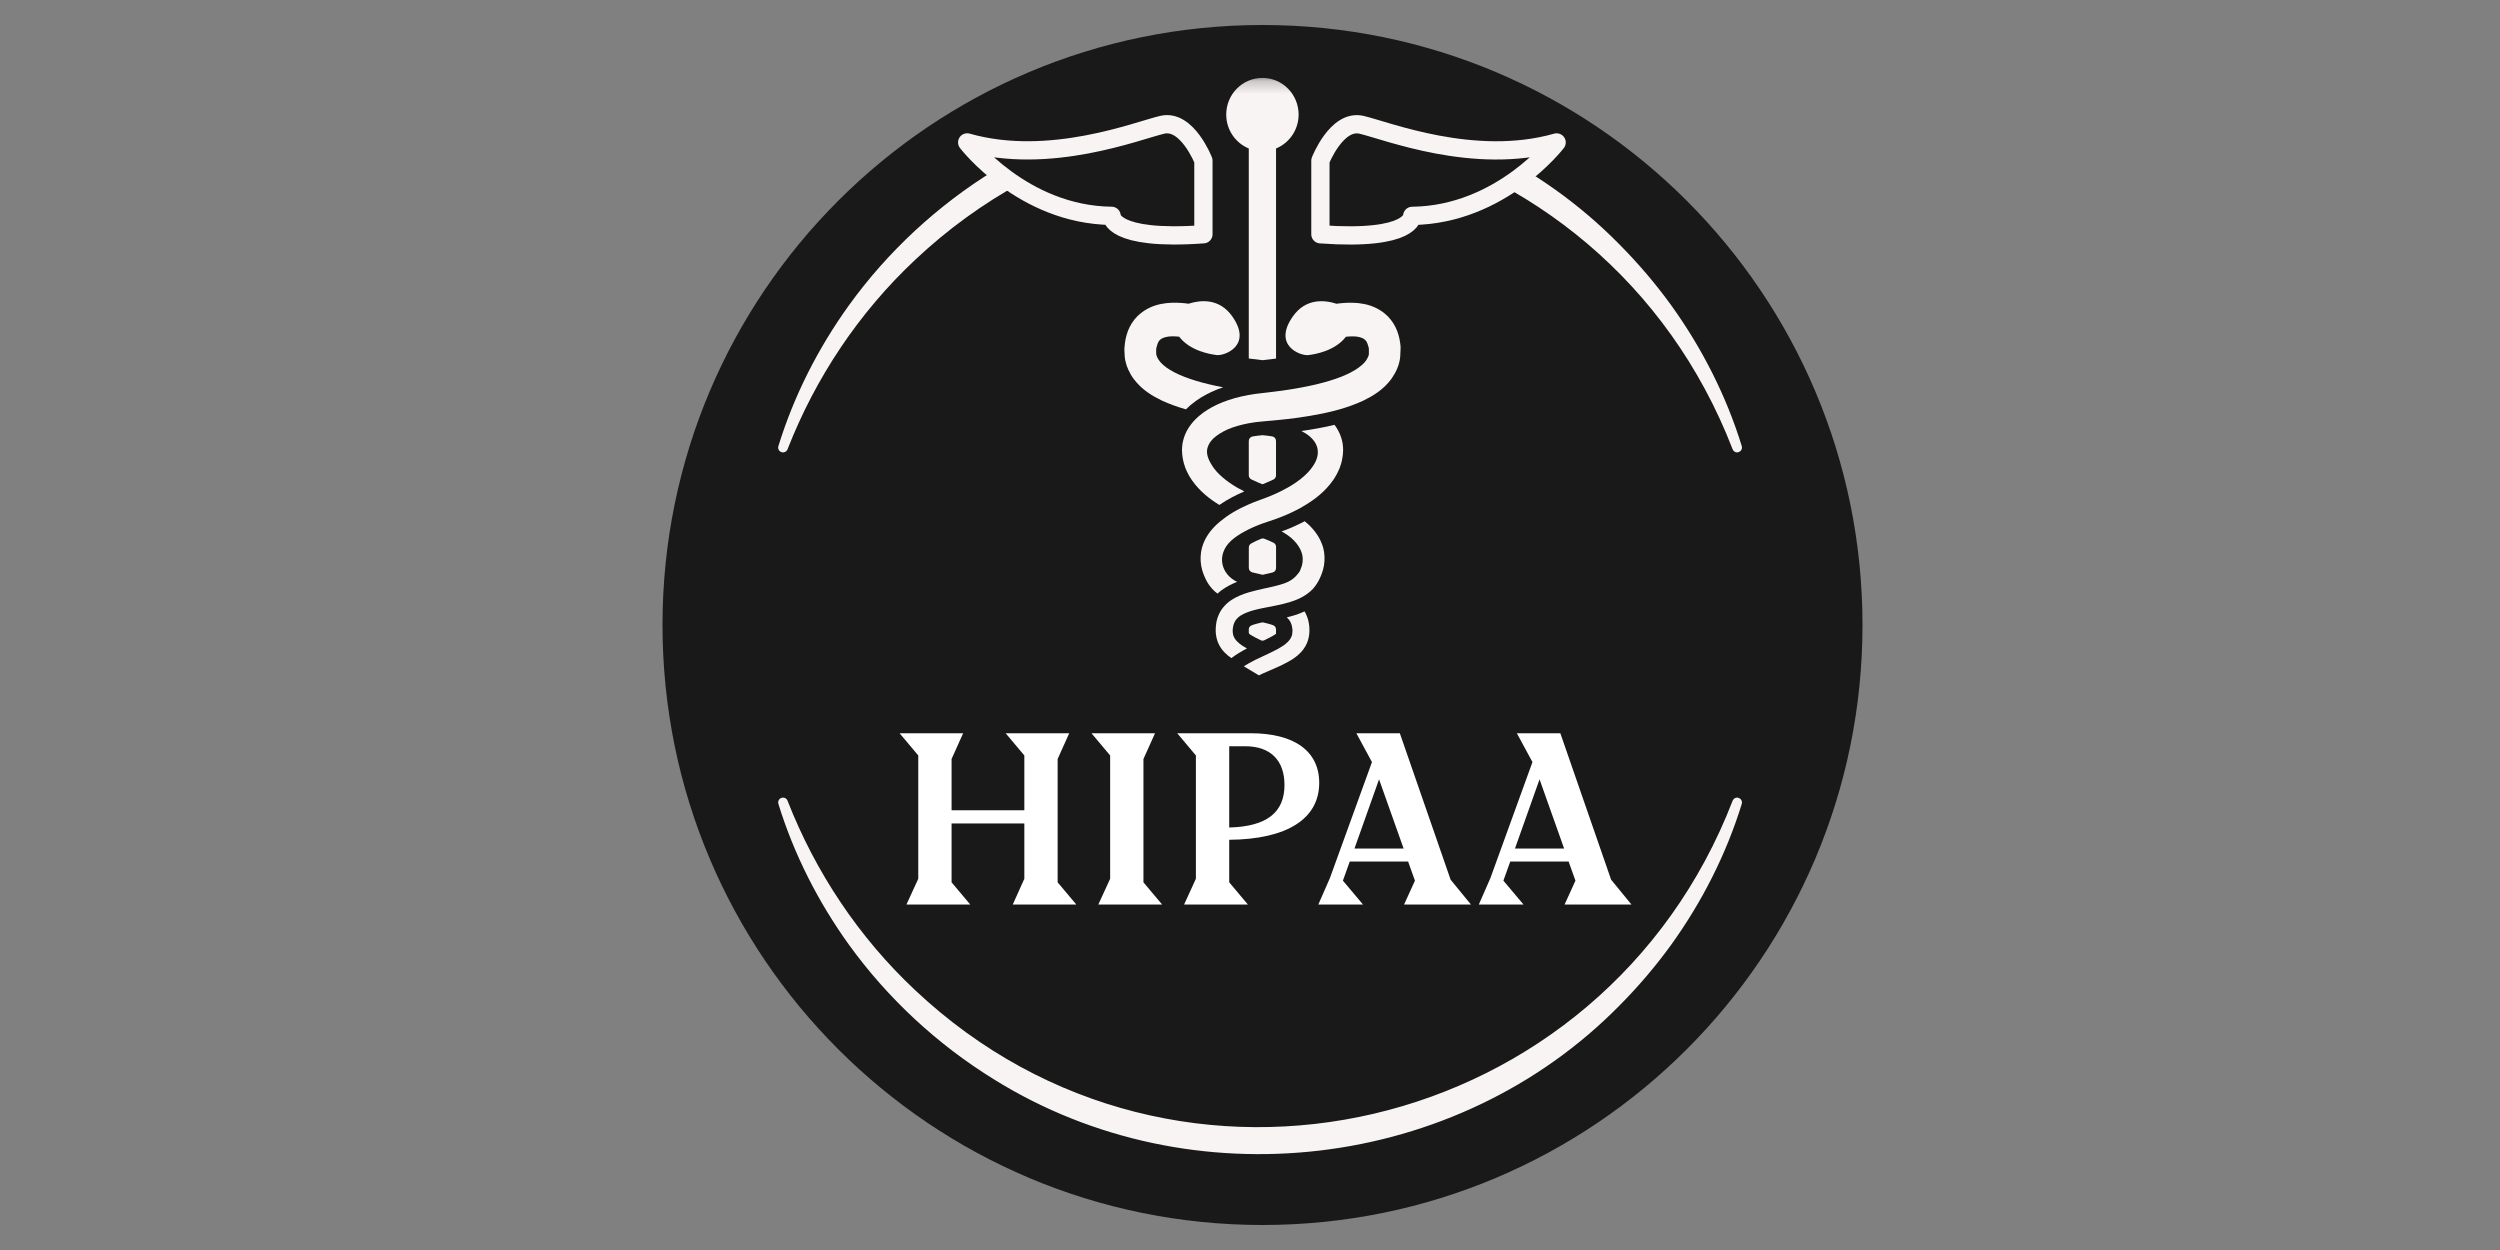 <svg xmlns="http://www.w3.org/2000/svg" width="200" height="100" viewBox="0 0 200 100" fill="none"><rect x="0" y="0" width="200" height="100" fill="#808080" stroke="none"/><g clip-path="url(#clip0_560_3370)"><path d="M101 98C127.51 98 149 76.51 149 50C149 23.49 127.51 2 101 2C74.49 2 53 23.49 53 50C53 76.51 74.49 98 101 98Z" fill="#191919"></path><path d="M138.611 35.946C128.27 9.148 94.209 1.014 73.21 20.788C68.725 24.994 65.247 30.197 63.002 35.946C62.925 36.145 62.699 36.243 62.5 36.166C62.31 36.091 62.212 35.882 62.271 35.69C63.509 31.671 65.445 27.857 67.918 24.42C71.024 20.117 74.999 16.438 79.518 13.651C95.29 3.829 116.555 6.31 129.579 19.578C131.074 21.086 132.453 22.705 133.695 24.42C136.167 27.856 138.103 31.671 139.342 35.688C139.459 36.158 138.827 36.41 138.611 35.944V35.946Z" fill="#F8F4F3"></path><path d="M138.611 64.055C128.27 90.853 94.209 98.986 73.21 79.213C68.725 75.006 65.247 69.804 63.002 64.055C62.925 63.855 62.699 63.758 62.5 63.835C62.31 63.91 62.212 64.119 62.271 64.311C63.509 68.329 65.445 72.144 67.918 75.581C71.024 79.883 74.999 83.563 79.518 86.35C95.29 96.172 116.555 93.691 129.579 80.422C131.074 78.915 132.453 77.296 133.695 75.581C136.167 72.145 138.103 68.329 139.342 64.312C139.459 63.843 138.827 63.591 138.611 64.057V64.055Z" fill="#F8F4F3"></path><path d="M100.614 15.608C111.155 15.608 119.701 13.577 119.701 11.072C119.701 8.568 111.155 6.537 100.614 6.537C90.073 6.537 81.527 8.568 81.527 11.072C81.527 13.577 90.073 15.608 100.614 15.608Z" fill="#191919"></path><mask id="mask0_560_3370" style="mask-type:luminance" maskUnits="userSpaceOnUse" x="71" y="6" width="60" height="57"><path d="M130.861 6.201H71.144V62.516H130.861V6.201Z" fill="white"></path></mask><g mask="url(#mask0_560_3370)"><path d="M108.923 9.984C106.932 9.52 105.633 12.852 105.633 12.852V18.742C113.054 19.285 112.979 17.269 112.979 17.269C120.094 17.19 124.53 11.395 124.53 11.395C117.951 13.271 110.911 10.448 108.923 9.984Z" fill="#191919" stroke="#F8F4F3" stroke-width="1.461" stroke-linejoin="round"></path><path d="M96.273 18.74V12.85C96.273 12.85 94.971 9.518 92.983 9.982C90.995 10.446 83.955 13.269 77.375 11.393C77.375 11.393 81.811 17.189 88.927 17.267C88.927 17.267 88.852 19.28 96.273 18.74Z" fill="#191919" stroke="#F8F4F3" stroke-width="1.461" stroke-linejoin="round"></path><path d="M99.902 11.879V28.68C100.241 28.724 100.603 28.768 101.004 28.815C101.394 28.771 101.749 28.727 102.083 28.685V11.879C103.141 11.442 103.889 10.393 103.889 9.165C103.889 7.547 102.594 6.232 100.994 6.232C99.393 6.232 98.098 7.544 98.098 9.165C98.098 10.393 98.846 11.445 99.904 11.879H99.902Z" fill="#F8F4F3"></path><path d="M101.003 38.742V38.742C101.108 38.7 101.21 38.661 101.313 38.614C101.5 38.538 101.686 38.454 101.875 38.361C102.002 38.299 102.081 38.169 102.081 38.028V35.276C102.081 35.097 101.955 34.942 101.779 34.912C101.541 34.872 101.295 34.842 101.037 34.818C101.015 34.816 100.993 34.816 100.972 34.818C100.704 34.842 100.448 34.874 100.203 34.916C100.027 34.946 99.902 35.101 99.902 35.28V38.02C99.902 38.161 99.981 38.291 100.108 38.354C100.302 38.45 100.492 38.536 100.678 38.612C100.788 38.661 100.895 38.702 101.002 38.743C101.003 38.744 101.003 38.742 101.003 38.742Z" fill="#F8F4F3"></path><path d="M102.039 50.734V50.733C102.054 50.724 102.066 50.715 102.077 50.704C102.08 50.702 102.081 50.699 102.081 50.695V50.352C102.081 50.21 102.001 50.078 101.869 50.026C101.749 49.979 101.6 49.93 101.426 49.886C101.314 49.856 101.198 49.828 101.079 49.802C101.026 49.79 100.972 49.79 100.92 49.802C100.805 49.827 100.693 49.853 100.588 49.883C100.394 49.932 100.233 49.986 100.106 50.038C99.978 50.09 99.902 50.219 99.902 50.358V50.602C99.902 50.654 99.926 50.704 99.969 50.734C100.211 50.898 100.527 51.058 100.871 51.223C100.956 51.263 101.054 51.263 101.137 51.223C101.481 51.06 101.795 50.898 102.039 50.735L102.039 50.734Z" fill="#F8F4F3"></path><path d="M101.008 45.983C101.008 45.983 101.008 45.984 101.008 45.984C101.023 45.981 101.035 45.977 101.05 45.974C101.222 45.935 101.389 45.899 101.553 45.859C101.641 45.839 101.728 45.818 101.813 45.796C101.975 45.755 102.085 45.607 102.085 45.44V43.749C102.085 43.612 102.012 43.486 101.891 43.424C101.654 43.304 101.402 43.198 101.15 43.101C101.062 43.067 100.965 43.068 100.879 43.104C100.595 43.222 100.332 43.348 100.094 43.478C99.977 43.543 99.906 43.667 99.906 43.801V45.43C99.906 45.598 100.017 45.746 100.181 45.788C100.428 45.852 100.691 45.911 100.962 45.971C100.977 45.974 100.992 45.979 101.007 45.981C101.008 45.982 101.008 45.982 101.008 45.983Z" fill="#F8F4F3"></path><path d="M105.764 43.547C105.548 42.959 105.186 42.438 104.656 41.938C104.564 41.855 104.471 41.777 104.376 41.699C103.837 41.983 103.312 42.222 102.814 42.409C102.721 42.446 102.621 42.482 102.526 42.516C103.117 42.834 103.659 43.261 104.001 43.901C104.05 43.992 104.088 44.088 104.122 44.184H104.119C104.119 44.184 104.127 44.205 104.13 44.216C104.137 44.236 104.145 44.257 104.153 44.278C104.183 44.385 104.204 44.494 104.212 44.606C104.23 44.825 104.206 45.053 104.145 45.275C104.14 45.288 104.135 45.303 104.132 45.316C104.117 45.371 104.091 45.425 104.07 45.478C104.053 45.525 104.04 45.574 104.016 45.621C104.006 45.647 103.993 45.675 103.978 45.699L103.947 45.751L103.937 45.769C103.916 45.8 103.893 45.829 103.87 45.858C103.636 46.17 103.371 46.389 103.043 46.547C103.027 46.555 103.009 46.56 102.991 46.568C102.914 46.602 102.837 46.638 102.752 46.667C102.57 46.732 102.377 46.786 102.179 46.839C102.148 46.847 102.12 46.854 102.089 46.862C102.087 46.862 102.084 46.862 102.079 46.865C101.83 46.927 101.568 46.987 101.298 47.047C101.295 47.047 101.29 47.047 101.288 47.047C101.195 47.068 101.103 47.088 101.01 47.109C100.653 47.19 100.291 47.276 99.913 47.385C99.913 47.385 99.913 47.385 99.908 47.385C99.451 47.523 98.957 47.7 98.462 48.038C98.43 48.059 98.403 48.077 98.371 48.098C98.238 48.194 98.107 48.312 97.989 48.441C97.886 48.551 97.791 48.668 97.709 48.79C97.688 48.822 97.667 48.858 97.647 48.892C97.511 49.118 97.403 49.384 97.331 49.68C97.313 49.779 97.28 49.961 97.267 50.12L97.254 50.451L97.261 50.578L97.272 50.742C97.284 50.839 97.303 50.937 97.323 51.031C97.364 51.218 97.413 51.338 97.49 51.515C97.747 52.054 98.15 52.403 98.508 52.65C98.906 52.345 99.33 52.098 99.754 51.877C99.618 51.801 99.487 51.723 99.366 51.642C99.163 51.504 98.806 51.224 98.685 50.888C98.685 50.885 98.675 50.857 98.672 50.854C98.667 50.836 98.659 50.812 98.652 50.781C98.633 50.721 98.629 50.654 98.621 50.578C98.621 50.555 98.618 50.536 98.616 50.513C98.616 50.503 98.616 50.49 98.616 50.479C98.616 50.461 98.616 50.443 98.616 50.425C98.616 50.419 98.616 50.414 98.616 50.412C98.616 50.396 98.616 50.383 98.616 50.37C98.616 50.326 98.623 50.279 98.633 50.232C98.641 50.175 98.649 50.128 98.659 50.086L98.667 50.05C98.672 50.019 98.68 49.99 98.69 49.959C98.777 49.701 98.885 49.537 99.076 49.376C99.117 49.342 99.155 49.308 99.204 49.272C99.366 49.163 99.572 49.064 99.803 48.978C99.836 48.965 99.875 48.952 99.91 48.938C100.042 48.892 100.178 48.847 100.322 48.811C100.538 48.751 100.769 48.702 101.01 48.652C101.162 48.621 101.311 48.593 101.468 48.561C101.671 48.522 101.879 48.483 102.089 48.439C102.459 48.364 102.837 48.275 103.24 48.15C103.343 48.119 103.449 48.08 103.557 48.041C103.741 47.973 103.934 47.89 104.13 47.786C104.291 47.7 104.453 47.601 104.613 47.481C104.695 47.421 104.774 47.356 104.854 47.286L105.042 47.102C105.109 47.029 105.175 46.94 105.237 46.857C105.296 46.782 105.316 46.745 105.337 46.714L105.486 46.464C105.643 46.165 105.759 45.876 105.843 45.574C105.969 45.131 105.995 44.637 105.928 44.179C105.895 43.955 105.843 43.737 105.766 43.541L105.764 43.547Z" fill="#F8F4F3"></path><path d="M107.442 35.766C107.437 35.686 107.424 35.584 107.411 35.485C107.401 35.425 107.388 35.363 107.375 35.303C107.311 35.012 107.203 34.718 107.056 34.447C106.969 34.286 106.871 34.135 106.763 33.986C105.867 34.205 104.975 34.356 104.109 34.481C104.577 34.712 104.919 34.988 105.14 35.303C105.219 35.415 105.286 35.532 105.332 35.657C105.448 35.964 105.515 36.456 105.178 37.06C104.785 37.762 104.063 38.415 103.03 39.001C102.835 39.11 102.645 39.212 102.46 39.303C102.331 39.368 102.208 39.425 102.082 39.482C101.979 39.529 101.877 39.576 101.774 39.618C101.761 39.623 101.748 39.628 101.735 39.633C101.496 39.74 101.255 39.826 101.003 39.919C100.99 39.925 100.98 39.927 100.967 39.933C100.767 40.005 100.551 40.084 100.299 40.182C100.168 40.237 100.034 40.292 99.903 40.349C99.492 40.528 99.073 40.731 98.655 40.981C98.475 41.088 98.292 41.203 98.115 41.33C97.953 41.444 97.791 41.569 97.632 41.7C97.537 41.778 97.442 41.858 97.349 41.944C96.823 42.438 96.463 42.962 96.247 43.537C96.17 43.737 96.116 43.958 96.083 44.185C96.016 44.645 96.042 45.14 96.167 45.577C96.252 45.881 96.37 46.173 96.525 46.467L96.591 46.589C96.591 46.589 96.599 46.602 96.602 46.602L96.676 46.722C96.697 46.753 96.717 46.787 96.774 46.86C96.838 46.943 96.907 47.032 96.974 47.107L97.18 47.31C97.252 47.375 97.326 47.432 97.401 47.489C97.509 47.391 97.622 47.294 97.737 47.209C98.159 46.907 98.575 46.701 98.968 46.55C98.349 46.256 97.915 45.736 97.794 45.119C97.732 44.804 97.758 44.487 97.861 44.187C97.979 43.839 98.2 43.511 98.516 43.23C98.817 42.964 99.168 42.735 99.528 42.538C99.654 42.467 99.78 42.402 99.903 42.342C100.009 42.29 100.114 42.241 100.217 42.194C100.476 42.08 100.723 41.98 100.944 41.9C100.962 41.892 100.985 41.887 101.003 41.879C101.142 41.83 101.304 41.775 101.486 41.715C101.676 41.653 101.879 41.583 102.082 41.51C102.198 41.468 102.311 41.429 102.419 41.385C102.725 41.268 103.035 41.135 103.352 40.984C103.542 40.893 103.734 40.799 103.929 40.695C103.937 40.692 103.942 40.687 103.95 40.685C104.115 40.594 104.284 40.495 104.456 40.388C105.209 39.927 106.008 39.324 106.645 38.418C106.836 38.142 106.995 37.856 107.118 37.565C107.123 37.554 107.126 37.546 107.131 37.538C107.172 37.455 107.208 37.341 107.247 37.221C107.262 37.169 107.28 37.114 107.298 37.065C107.342 36.935 107.38 36.695 107.411 36.505C107.421 36.432 107.424 36.409 107.426 36.386C107.426 36.357 107.429 36.331 107.434 36.292L107.45 36.019C107.45 36.019 107.45 35.998 107.45 35.987L107.442 35.772V35.766Z" fill="#F8F4F3"></path><path d="M95.643 32.092C96.157 31.722 96.714 31.423 97.398 31.145C97.544 31.087 97.698 31.038 97.853 30.983C96.224 30.676 94.928 30.283 93.998 29.812C93.857 29.739 93.721 29.664 93.593 29.586C93.174 29.328 92.85 29.042 92.691 28.784C92.639 28.706 92.588 28.615 92.549 28.514C92.526 28.467 92.511 28.417 92.501 28.363C92.49 28.295 92.49 28.238 92.493 28.183C92.493 28.183 92.493 28.149 92.493 28.147V28.03C92.493 27.998 92.496 27.97 92.498 27.941C92.498 27.933 92.498 27.928 92.498 27.923V27.897C92.508 27.824 92.524 27.759 92.547 27.704C92.575 27.579 92.619 27.444 92.68 27.337C92.691 27.322 92.701 27.303 92.711 27.288C92.776 27.2 92.845 27.137 92.932 27.09C93.117 26.981 93.4 26.929 93.603 26.913C93.675 26.908 93.757 26.905 93.842 26.905C94.009 26.905 94.173 26.918 94.335 26.937C95.201 28.071 96.797 28.337 97.331 28.404C97.958 28.485 100.227 27.652 98.585 25.315C97.549 23.845 96.054 23.988 95.083 24.298C95.001 24.285 94.916 24.274 94.826 24.264C94.466 24.225 93.875 24.189 93.308 24.251C92.739 24.321 91.984 24.477 91.242 25.073C90.887 25.357 90.579 25.747 90.371 26.166C90.18 26.549 90.057 26.976 89.99 27.468L89.949 27.931L89.978 28.529C89.99 28.641 90.011 28.808 90.031 28.875C90.037 28.891 90.042 28.907 90.044 28.925C90.091 29.143 90.168 29.367 90.27 29.588C90.386 29.843 90.532 30.098 90.71 30.333C91.365 31.197 92.174 31.668 92.95 32.045C93.577 32.334 94.222 32.563 94.875 32.748C95.103 32.516 95.36 32.297 95.648 32.092H95.643Z" fill="#F8F4F3"></path><path d="M100.713 54.028C100.785 53.992 100.859 53.957 100.935 53.922C100.959 53.911 100.982 53.901 101.002 53.89C101.21 53.791 101.431 53.698 101.665 53.599C101.804 53.542 101.94 53.482 102.081 53.419C102.118 53.403 102.155 53.386 102.192 53.37C102.271 53.334 102.351 53.299 102.434 53.261C102.613 53.175 102.801 53.081 102.991 52.977C103.008 52.968 103.024 52.958 103.041 52.949C103.146 52.89 103.253 52.831 103.361 52.763C103.407 52.735 103.454 52.703 103.502 52.67C103.854 52.425 104.263 52.071 104.525 51.517C104.592 51.364 104.643 51.236 104.684 51.051C104.705 50.955 104.723 50.859 104.736 50.762L104.746 50.598L104.756 50.473L104.743 50.125C104.733 49.987 104.7 49.812 104.674 49.68C104.607 49.404 104.499 49.141 104.363 48.912C104.073 49.047 103.798 49.146 103.556 49.224C103.343 49.289 103.14 49.344 102.94 49.393C103.135 49.563 103.24 49.724 103.325 49.979C103.335 50.007 103.34 50.036 103.346 50.068L103.353 50.106C103.364 50.153 103.371 50.2 103.379 50.252C103.394 50.317 103.397 50.377 103.397 50.427V50.471C103.397 50.486 103.397 50.502 103.392 50.52L103.387 50.601L103.381 50.687C103.377 50.767 103.356 50.843 103.322 50.911C103.204 51.249 102.842 51.53 102.639 51.668C102.518 51.749 102.387 51.827 102.251 51.902C102.223 51.918 102.194 51.933 102.165 51.947C102.136 51.963 102.107 51.977 102.079 51.993C101.94 52.068 101.796 52.139 101.645 52.212C101.493 52.285 101.339 52.358 101.182 52.431L101.175 52.434C101.118 52.462 101.056 52.491 101 52.516C100.973 52.529 100.946 52.541 100.919 52.554C100.745 52.635 100.569 52.717 100.393 52.805C100.232 52.886 100.065 52.977 99.897 53.07C99.787 53.133 99.676 53.195 99.569 53.266C99.548 53.279 99.528 53.291 99.508 53.305L100.713 54.028Z" fill="#F8F4F3"></path></g><path d="M112.017 27.452L112.053 27.806L112.04 27.811V27.824L112.046 27.918L112.017 28.529C112.005 28.644 111.984 28.818 111.963 28.886C111.961 28.901 111.956 28.917 111.953 28.933C111.866 29.341 111.673 29.77 111.408 30.163C111.37 30.223 111.334 30.283 111.29 30.34C110.633 31.21 109.823 31.678 109.06 32.053C108.428 32.344 107.778 32.576 107.126 32.761C106.917 32.82 106.709 32.873 106.501 32.925C106.275 32.979 106.049 33.031 105.823 33.078C105.16 33.216 104.505 33.32 103.862 33.414C103.328 33.489 102.742 33.554 102.074 33.619C101.763 33.648 101.434 33.679 101.082 33.708C101.051 33.708 101.026 33.716 100.997 33.716C100.815 33.729 100.638 33.747 100.463 33.77C100.268 33.796 100.08 33.828 99.895 33.861C99.587 33.919 99.289 33.989 99.004 34.072C98.857 34.116 98.711 34.158 98.572 34.21H98.569C98.562 34.213 98.557 34.218 98.549 34.218C98.446 34.254 98.338 34.298 98.23 34.345C98.205 34.356 98.181 34.369 98.156 34.379C98.084 34.41 98.017 34.444 97.945 34.481C97.935 34.486 97.927 34.491 97.917 34.496C97.888 34.509 97.863 34.522 97.835 34.538C97.436 34.757 97.066 35.027 96.858 35.313C96.349 36.013 96.558 36.609 96.987 37.276C97.359 37.866 98.066 38.48 98.975 39.009C99.173 39.121 99.361 39.219 99.546 39.313C98.911 39.586 98.228 39.927 97.549 40.396C96.791 39.933 95.998 39.329 95.363 38.428C95.17 38.15 95.011 37.861 94.887 37.572C94.882 37.562 94.88 37.554 94.875 37.544C94.834 37.46 94.797 37.348 94.762 37.229C94.744 37.174 94.728 37.122 94.71 37.07C94.667 36.942 94.628 36.706 94.594 36.5C94.584 36.438 94.582 36.414 94.582 36.388C94.582 36.36 94.577 36.334 94.577 36.313L94.559 36.021V36.013L94.567 35.795C94.574 35.696 94.587 35.597 94.597 35.509C94.607 35.444 94.623 35.379 94.636 35.313C94.703 35.017 94.808 34.725 94.952 34.457C95.039 34.296 95.139 34.142 95.247 33.997C95.368 33.83 95.504 33.674 95.656 33.523C95.813 33.37 95.987 33.221 96.18 33.075C96.213 33.049 96.246 33.026 96.28 33C96.722 32.682 97.205 32.422 97.804 32.18C98.444 31.925 99.15 31.733 99.906 31.597C100.219 31.543 100.54 31.493 100.872 31.459C100.918 31.454 100.961 31.449 101.008 31.444C101.396 31.4 101.753 31.355 102.084 31.314L102.126 31.308C102.406 31.271 102.669 31.236 102.919 31.199C103.13 31.168 103.333 31.137 103.533 31.103C103.747 31.067 103.955 31.03 104.158 30.991C105.784 30.686 107.079 30.294 108.009 29.823C108.153 29.75 108.287 29.672 108.415 29.594C108.834 29.333 109.158 29.05 109.309 28.802C109.363 28.717 109.417 28.625 109.456 28.524C109.481 28.472 109.499 28.412 109.51 28.35C109.51 28.324 109.515 28.259 109.51 28.191V27.918C109.505 27.827 109.487 27.748 109.456 27.683C109.43 27.569 109.389 27.444 109.33 27.343C109.32 27.324 109.307 27.306 109.296 27.291C109.23 27.2 109.16 27.137 109.073 27.09C108.888 26.981 108.608 26.929 108.412 26.916C108.171 26.898 107.914 26.911 107.673 26.939C106.807 28.074 105.214 28.339 104.677 28.407C104.052 28.488 101.784 27.655 103.425 25.318C104.458 23.845 105.956 23.991 106.925 24.3C107.007 24.29 107.089 24.277 107.179 24.267C107.544 24.225 108.145 24.191 108.693 24.251C109.268 24.321 110.024 24.477 110.766 25.073C111.121 25.357 111.429 25.747 111.637 26.166C111.827 26.549 111.95 26.976 112.017 27.452Z" fill="#F8F4F3"></path><path d="M77.619 72.361H72.517L73.462 70.301V60.437L71.969 58.66H77.052L76.126 60.72V64.821H81.947V60.437L80.454 58.66H85.537L84.611 60.72V70.585L86.104 72.361H81.021L81.947 70.301V65.879H76.126V70.585L77.619 72.361ZM92.969 72.361H87.867L88.812 70.301V60.437L87.319 58.66H92.402L91.476 60.72V70.585L92.969 72.361ZM99.83 72.361H94.728L95.672 70.301V60.437L94.18 58.66H100.057C103.553 58.66 105.537 60.096 105.537 62.629C105.537 65.501 102.967 67.145 98.337 67.183V70.585L99.83 72.361ZM99.622 59.7H98.337V66.2C101.342 66.125 102.759 64.991 102.759 62.799C102.759 60.815 101.625 59.7 99.622 59.7ZM109.039 72.361H105.467L106.393 70.244L109.757 60.966L108.51 58.66H111.987L116.05 70.377L117.675 72.361H112.327L113.196 70.452L112.648 68.922H107.981L107.432 70.452L109.039 72.361ZM110.324 62.345L108.358 67.882H112.289L110.324 62.345ZM121.879 72.361H118.307L119.233 70.244L122.597 60.966L121.349 58.66H124.827L128.89 70.377L130.515 72.361H125.167L126.036 70.452L125.488 68.922H120.82L120.272 70.452L121.879 72.361ZM123.164 62.345L121.198 67.882H125.129L123.164 62.345Z" fill="white"></path></g><defs><clipPath id="clip0_560_3370"><rect width="96" height="96" fill="white" transform="translate(53 2)"></rect></clipPath></defs></svg>